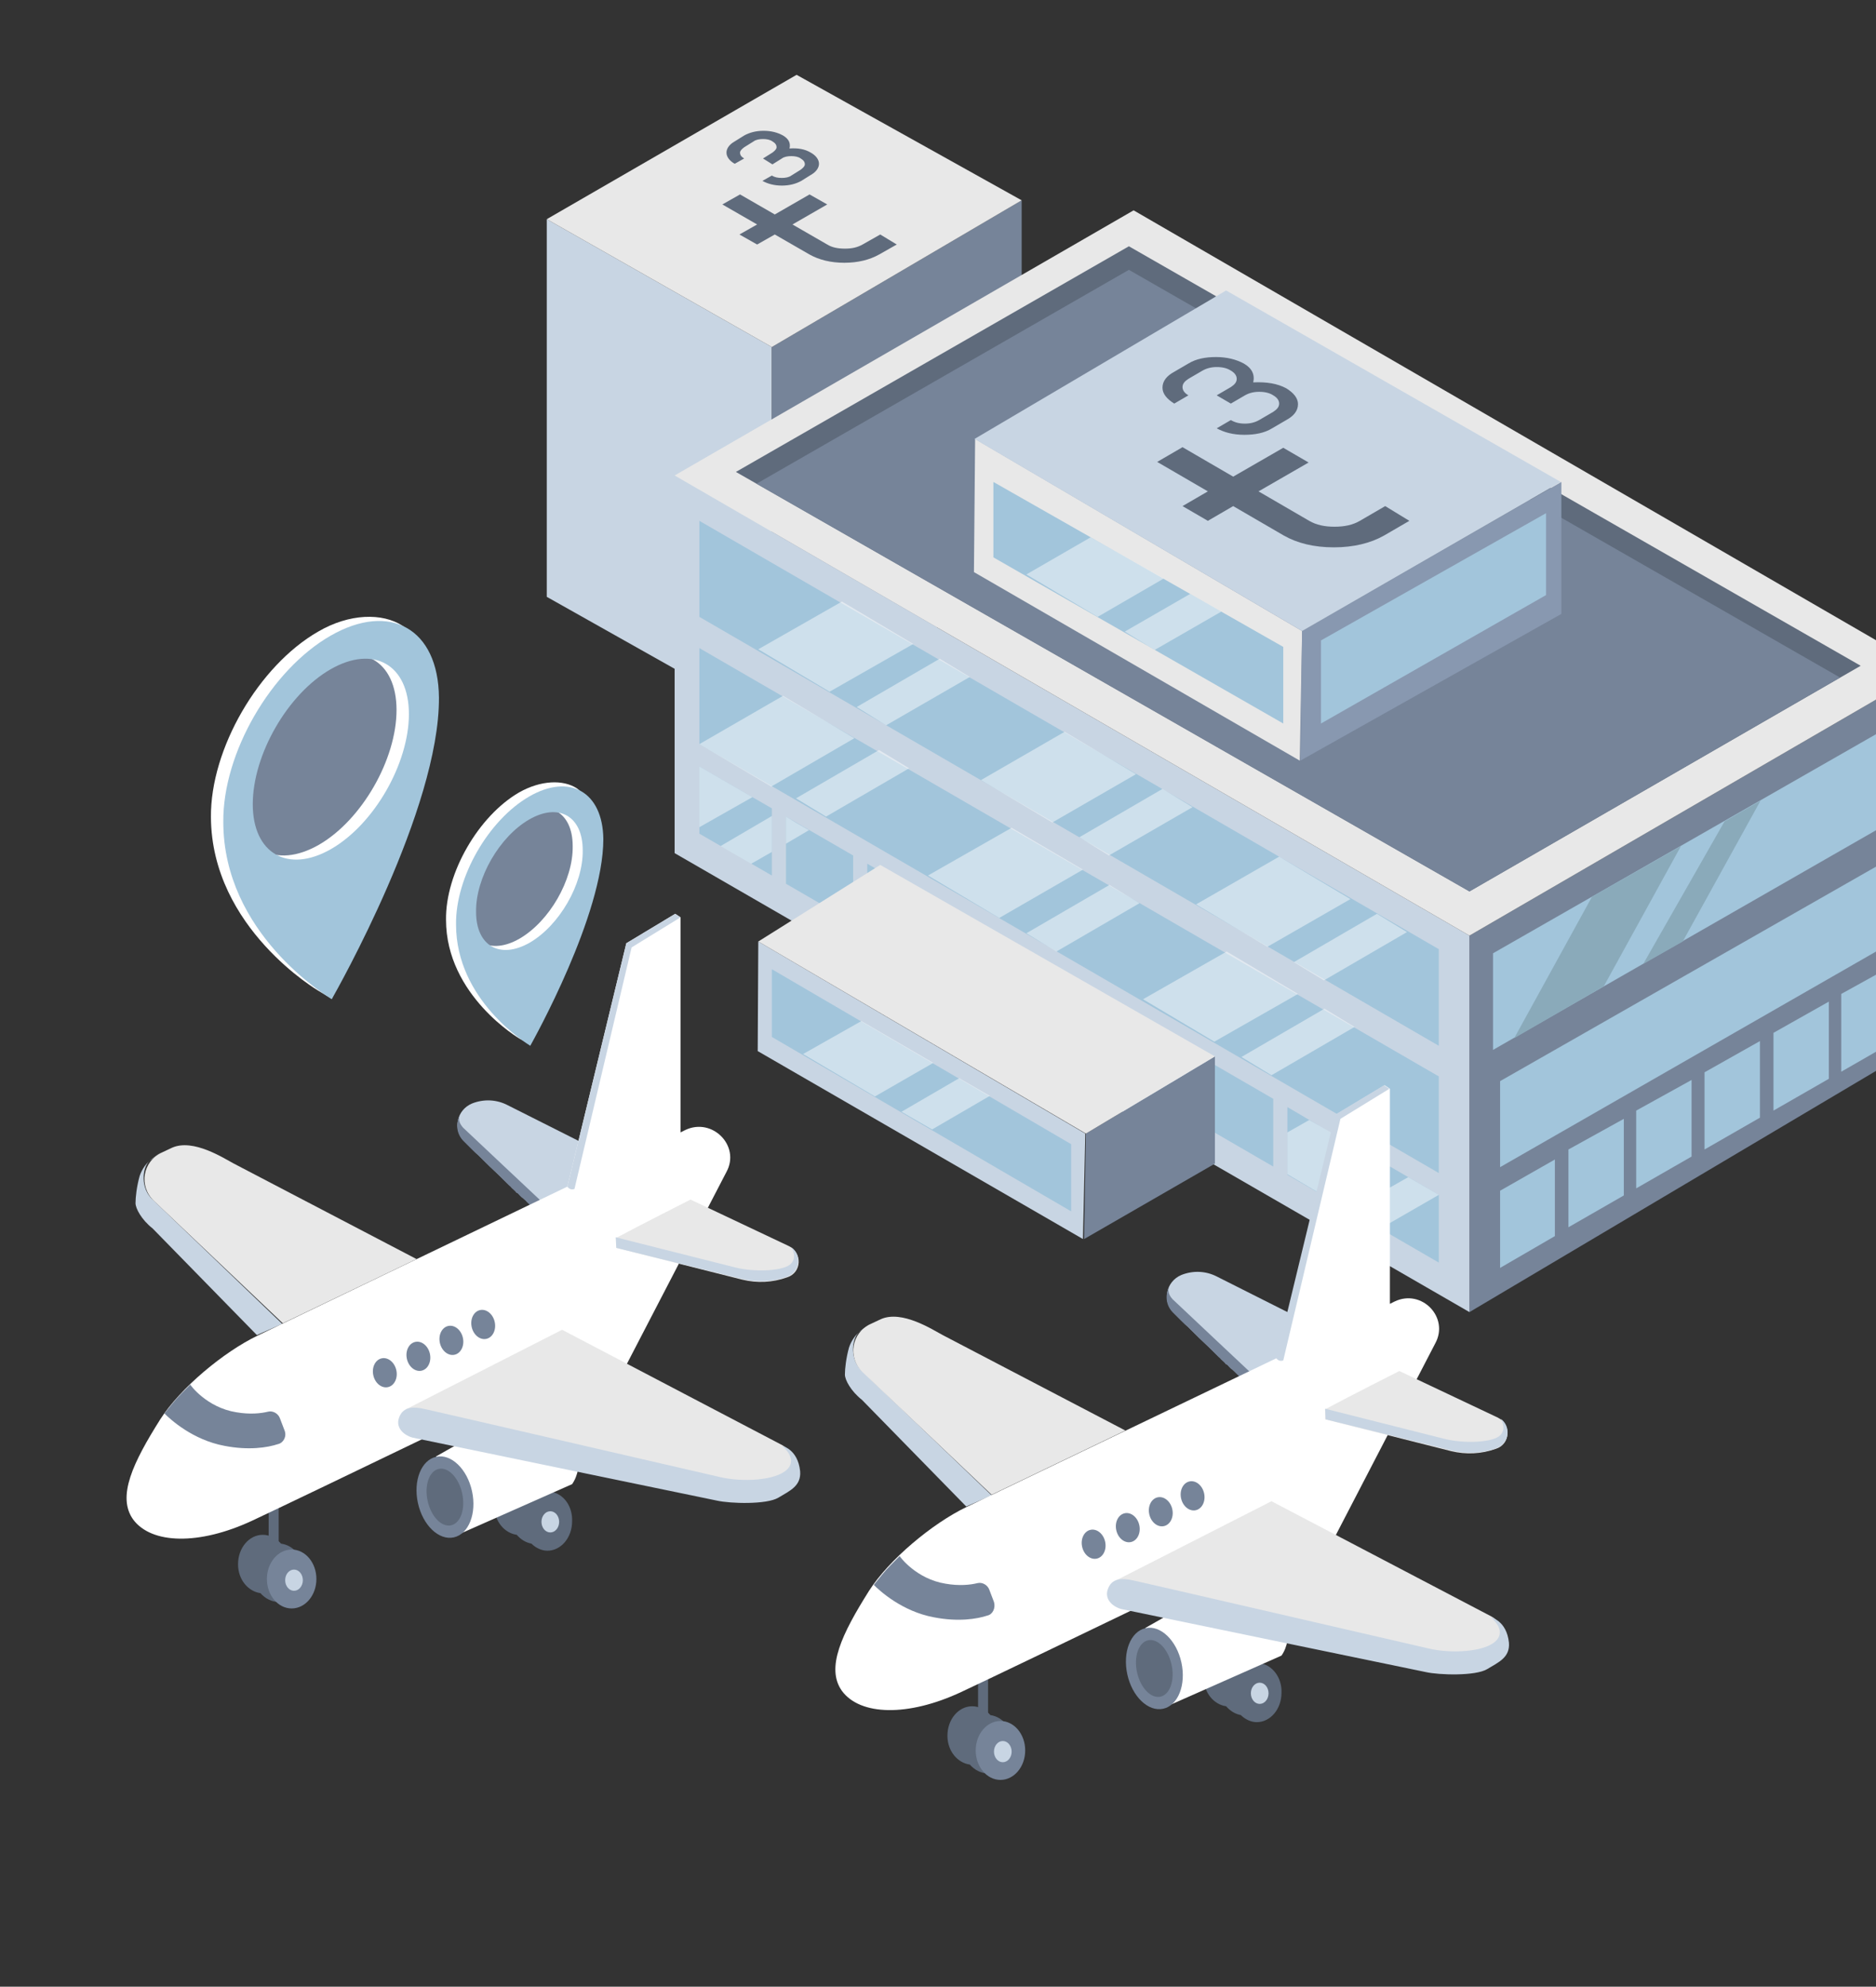 <svg xmlns="http://www.w3.org/2000/svg" viewBox="50 25 318.4 337.2">
  <rect x="50" y="25" width="318.4" height="337.2" fill="#333333" stroke="none"/>
  <style>
    .st0{display:none;} .st1{display:inline;opacity:0.5;} .st2{opacity:0.5;} .st3{clip-path:url(#SVGID_2_);fill:none;stroke:#231F20;stroke-width:0.25;stroke-miterlimit:10;} .st4{fill:#FF5E63;} .st5{fill:none;stroke:#349EE2;stroke-miterlimit:10;} .st6{opacity:0.28;fill:none;stroke:#349EE2;stroke-miterlimit:10;} .st7{fill:#1DBC87;} .st8{fill:#349EE2;} .st9{fill:#089FFF;} .st10{fill:#484A63;} .st11{opacity:0.3;fill:#FFFFFF;} .st12{fill:#D9DBDB;} .st13{opacity:0.35;fill:#FFFFFF;} .st14{opacity:0.35;} .st15{fill:#FFFFFF;} .st16{fill:#E8E8E8;} .st17{fill:#C8D5E3;} .st18{fill:#768499;} .st19{opacity:0.68;} .st20{opacity:0.5;fill:#FFFFFF;} .st21{fill:#8C8C8C;} .st22{fill:#A2C5DB;} .st23{fill:#E0E0E0;} .st24{opacity:0.55;fill:#FFFFFF;} .st25{opacity:0.4;fill:#FFFFFF;} .st26{opacity:0.56;fill:#E6F9FF;} .st27{fill:none;stroke:#FFFFFF;stroke-linecap:round;stroke-linejoin:round;stroke-miterlimit:10;} .st28{fill:#FEFEFE;fill-opacity:0.5;} .st29{opacity:0.36;} .st30{opacity:0.75;} .st31{fill:#7BE3FF;} .st32{fill:#677285;} .st33{fill:#FEFEFE;} .st34{fill:#324566;} .st35{opacity:0.49;} .st36{opacity:0.25;fill:#FFFFFF;} .st37{opacity:0.57;fill:#7BE3FF;} .st38{fill:#5A6777;} .st39{opacity:0.36;fill:#FFFFFF;} .st40{opacity:0.55;} .st41{opacity:0.4;} .st42{enable-background:new ;} .st43{fill:none;stroke:#C8D5E3;stroke-width:0.5;stroke-linecap:round;stroke-linejoin:round;stroke-miterlimit:10;} .st44{fill:#CCCCCC;} .st45{fill:#839FB1;} .st46{fill:#A2ACB7;} .st47{fill:#5F6B7C;} .st48{opacity:0.49;fill:#FFFFFF;} .st49{opacity:0.59;fill:#7BE3FF;} .st50{opacity:0.49;fill:#FFFFFF;fill-opacity:0.35;} .st51{fill:none;stroke:#C8D5E3;stroke-width:0.5;stroke-miterlimit:10;} .st52{opacity:0.91;fill:#ACB7C1;} .st53{fill:#ACB8C4;} .st54{fill:none;stroke:#E8E8E8;stroke-linecap:round;stroke-linejoin:round;stroke-miterlimit:10;} .st55{fill:none;stroke:#D9DBDB;stroke-width:2;stroke-linecap:round;stroke-linejoin:round;stroke-miterlimit:10;} .st56{fill:#A2ACB1;} .st57{fill:#4054B2;} .st58{fill:#20BCD2;} .st59{fill:#FC5457;} .st60{fill:#FC5830;} .st61{fill:none;stroke:#FC5830;stroke-width:2;stroke-linecap:round;stroke-linejoin:round;stroke-miterlimit:10;} .st62{fill:none;stroke:#FC5457;stroke-width:2;stroke-linecap:round;stroke-linejoin:round;stroke-miterlimit:10;} .st63{fill:none;stroke:#20BCD2;stroke-width:2;stroke-linecap:round;stroke-linejoin:round;stroke-miterlimit:10;} .st64{opacity:0.47;fill:#FFFFFF;} .st65{fill:#8898B0;} .st66{fill:#8AAABA;} .st67{clip-path:url(#SVGID_4_);fill:none;stroke:#231F20;stroke-width:0.25;stroke-miterlimit:10;} .st68{display:inline;fill:none;stroke:#EB008B;stroke-width:0.5;stroke-linecap:round;stroke-linejoin:round;stroke-miterlimit:10;} .st69{display:inline;fill:none;stroke:#EB008B;stroke-linecap:round;stroke-linejoin:round;stroke-miterlimit:10;} .st70{display:inline;fill:none;stroke:#EB008B;stroke-miterlimit:10;} .st71{display:inline;fill:#9D9FA2;} .st72{display:inline;fill:#C7C8CA;} .st73{display:inline;fill:#F1F2F2;} .st74{display:inline;opacity:0.5;fill:#9D9FA2;} .st75{display:inline;} .st76{fill:none;stroke:#00AEEF;stroke-miterlimit:10;} .st77{fill:none;stroke:#EB008B;stroke-miterlimit:10;} .st78{display:inline;fill:none;stroke:#0AEA10;stroke-width:2;stroke-linecap:round;stroke-linejoin:round;stroke-miterlimit:10;} .st79{display:inline;fill:none;stroke:#FFBC00;stroke-width:2;stroke-linecap:round;stroke-linejoin:round;stroke-miterlimit:10;} .st80{display:inline;fill:none;stroke:#C000FF;stroke-width:2;stroke-linecap:round;stroke-linejoin:round;stroke-miterlimit:10;} .st81{fill:#FFBC00;} .st82{fill:#C000FF;} .st83{fill:#0AEA10;}
  </style>
  <g id="Layer_6">
    <path d="M181 147.8V83.9l-38.2-21.7v64.1z" class="st17"/>
    <path d="M181 147.8V83.9L223.4 59v64z" class="st18"/>
    <path d="M142.8 62.2l42.4-24.5L223.4 59 181 83.9z" class="st16"/>
    <path d="M202.2 66.5l-3 1.7c-1.6.9-3.6 1.4-5.9 1.4-2.3 0-4.3-.5-5.9-1.4l-5.9-3.4-3 1.7-3-1.7 3-1.7-5.9-3.4 3-1.7 5.9 3.4 5.9-3.4 3 1.7-5.9 3.4 5.9 3.4c.8.5 1.8.7 3 .7s2.1-.2 3-.7l3-1.7 2.8 1.7zM187.6 50.9c.9.5 1.4 1.2 1.4 1.9s-.5 1.4-1.4 1.9l-1.6 1c-.9.5-2 .8-3.3.8-1.3 0-2.4-.3-3.3-.8l1.6-.9c.5.3 1 .4 1.7.4.6 0 1.2-.1 1.6-.4l1.6-1c.4-.3.7-.6.7-.9 0-.4-.2-.7-.7-1-.4-.3-1-.4-1.6-.4-.6 0-1.2.1-1.6.4l-1.6 1-1.6-1 1.6-1c.4-.3.7-.6.7-.9 0-.4-.2-.7-.7-1-.4-.3-1-.4-1.6-.4-.6 0-1.2.1-1.6.4l-1.6 1c-.4.3-.7.6-.7.9 0 .4.2.7.7 1l-1.6.9c-.9-.5-1.4-1.2-1.4-1.9s.5-1.4 1.4-1.9l1.6-1c.9-.5 2-.8 3.3-.8 1.3 0 2.4.3 3.3.8 1 .6 1.3 1.3 1.1 2.2 1.4-.1 2.6.1 3.6.7z" class="st47"/>
    <path d="M299.4 247.7v-63.9l77.7-45.1v62.9z" class="st18"/>
    <path d="M299.4 247.7v-63.9l-134.9-78.1v64.1z" class="st17"/>
    <path d="M210.5 179.3l-13.3-7.7V183l13.3 7.7zM237.9 195.2l-11.2-6.5v11.5l11.2 6.5zM224.3 187.3l-11.4-6.6v11.4l11.4 6.7zM183.4 175l11.4 6.6v-11.4l-11.4-6.6zM251.8 203.2l-11.5-6.6V208l11.5 6.7zM181 162.2l-12.3-7.1v11.4l12.3 7.1zM282.3 220.9v11.5l11.9 6.9v-11.5zM279.9 219.6l-11.4-6.7v11.5l11.4 6.6zM266.1 211.5l-11.9-6.9v11.5l11.9 6.9zM168.7 113.4v16.3l125.5 72.8v-16.4zM168.7 135v16.3l125.5 72.8v-16.4zM304.6 227.1v13.1l9.3-5.4v-13zM304.6 208.5v14.6l67.3-38.6v-14.4zM303.4 186.8v16.4l67.3-38.6v-16.3zM316.2 220.1v13.2l9.4-5.4v-13zM327.7 213.5v13.2l9.4-5.4v-13zM339.3 207v13.1l9.4-5.4v-13zM351 200.3v13.2l9.4-5.4V195zM362.5 193.7v13.2l9.4-5.4v-13z" class="st22"/>
    <path d="M164.5 105.7l77.9-45 134.7 78-77.7 45.1z" class="st16"/>
    <path d="M174.9 105.1l66.7-38.3L365.8 138l-66.4 38.3z" class="st47"/>
    <path d="M178.4 107.1l121 69.2 62.9-36.3-120.7-69.2z" class="st18"/>
    <path d="M253 178.5l14.1-8.1 12.1 7.2-14.1 8.1zM269.6 188.3l14.1-8.2 5.1 3.1-14.1 8.2zM216.5 157.4l14.2-8.2 12.1 7.2-14.2 8.2zM233.2 167.1l14.1-8.2 5.1 3.1-14.2 8.2zM178.7 135.2l14.2-8.1 12.1 7.2-14.2 8.1zM195.4 145l14.1-8.2 5.1 3.1-14.2 8.2zM168.7 151.3l14.2-8.2 12.1 7.2-14.1 8.2zM185.1 160.5l14.1-8.2 5.1 3.1-14.1 8.2zM207.5 173.6l14.2-8.1 12.1 7.1-14.2 8.2zM224.2 183.4l14.1-8.2 5.1 3.1-14.1 8.2zM177.7 160.3l-9-5.2v10.3zM177.5 171.6l3.5-2v-6.1l-8.7 5.1zM183.4 168.2l3.9-2.3-2.1-1.2-1.8-1.1zM244 194.6l14.2-8.1 12.1 7.2-14.2 8.1zM210.5 179.5l-11.9-7-1.4.8v9.7l3.9 2.3 9.4-5.5zM260.7 204.4l14.1-8.2 5.1 3.1-14.1 8.2zM212.9 189.7l7.5-4.4-5.1-3.1-2.4 1.4zM246.2 211.4l5.6-3.2v-5l-1-.5-9.9 5.7zM237.9 204.9v-9.7L234 193l-7.3 4.2v3l9.7 5.6zM246.3 200.1l-6-3.5v6.9zM256 205.7l-1.8-1.1v2.1zM279.9 224.8v-5.3l-7.7-4.4-3.7 2.1v7.1l6.1 3.6zM289 224.8l-6.7 3.8v3.8l2 1.1 9.9-5.7z" class="st64"/>
    <path d="M233.8 235.3l-55.2-31.9.1-18.6 55.5 32.6z" class="st17"/>
    <path d="M234 235.3l22.2-12.8v-18.2l-21.9 13.1z" class="st18"/>
    <path d="M256.2 204.3l-56.8-32.5-20.7 13 55.6 32.6z" class="st16"/>
    <g>
      <path d="M270.6 154.1l-55.3-32 .2-22.6 55.5 32.6z" class="st16"/>
      <path d="M270.7 154.1l44.3-24.9v-22.4l-44 25.3z" class="st65"/>
      <path d="M314.9 106.8l-56.8-32.5-42.7 25.2 55.6 32.6z" class="st17"/>
    </g>
    <path d="M181 189.5V201l50.8 29.6v-11.4z" class="st22"/>
    <path d="M186.3 203.9l12.2 7.2 9.9-5.7-12.2-7.1zM203 213.7l5.2 3 9.8-5.7-5.2-3z" class="st64"/>
    <path d="M274.2 133.7v14.1l38.2-21.8v-13.9zM267.8 134.8v13l-49.2-28.2v-12.8z" class="st22"/>
    <path d="M235.1 116.2l-10.9 6.3 12.1 7.2 11.2-6.5zM257.3 128.8l-5.3-3-11.1 6.4 3.9 2.4 1.2.7z" class="st64"/>
    <path d="M307 201.2l15.2-8.8 13.1-23.8-15.1 8.6zM328.9 188.6l6.7-3.8 13.2-23.9-6.1 3.5z" class="st66"/>
    <g>
      <path d="M289.2 113.4l-4.3 2.5c-2.3 1.3-5.2 2-8.5 2-3.4 0-6.2-.7-8.5-2l-8.6-5-4.3 2.5-4.3-2.5 4.3-2.5-8.6-5 4.3-2.5 8.6 5 8.5-4.9 4.3 2.5-8.5 4.9 8.6 5c1.2.7 2.6 1 4.3 1 1.7 0 3.1-.3 4.3-1l4.3-2.5 4.1 2.5zM268.3 90.9c1.3.8 2 1.7 2 2.7 0 1.1-.7 2-2 2.7l-2.4 1.4c-1.3.8-2.9 1.1-4.7 1.1-1.9 0-3.4-.4-4.7-1.1l2.4-1.4c.7.4 1.4.6 2.4.6.9 0 1.7-.2 2.4-.6l2.4-1.4c.6-.4 1-.8 1-1.4 0-.5-.3-1-1-1.4-.6-.4-1.4-.6-2.4-.6-.9 0-1.7.2-2.4.6l-2.4 1.4-2.4-1.4 2.4-1.4c.6-.4 1-.8 1-1.4 0-.5-.3-1-1-1.4-.6-.4-1.4-.6-2.4-.6-.9 0-1.7.2-2.4.6l-2.4 1.4c-.6.4-1 .8-1 1.4 0 .5.3 1 1 1.4l-2.4 1.4c-1.3-.8-2-1.7-2-2.7 0-1.1.7-2 2-2.7l2.4-1.4c1.3-.8 2.9-1.1 4.7-1.1 1.8 0 3.4.4 4.7 1.1 1.4.8 1.9 1.9 1.6 3.2 2.3-.1 4.1.2 5.6 1z" class="st47"/>
    </g>
    <g>
      <path d="M97.9 249.7l-22.2-21.3c-2.1-2.2-1.4-5.9 0-6.6l1.7-1.3-1.5 1.1c-1 .7-1.8 1.8-2.2 3-.5 1.8-.7 3.6-.7 4.6 0 .9 1 2.8 2.9 4.3l17.7 18.1 4.3-1.9z" class="st17"/>
      <path d="M97.7 287c-.8-.9-1.9-1.5-3.1-1.5-2.3 0-4.2 2.2-4.2 5 0 2.6 1.7 4.6 3.8 4.9.8.9 1.9 1.5 3.1 1.5 2.3 0 4.2-2.2 4.2-5 0-2.6-1.6-4.6-3.8-4.9z" class="st47"/>
      <ellipse cx="99.5" cy="293" class="st18" rx="4.2" ry="5"/>
      <ellipse cx="99.9" cy="293.2" class="st17" rx="1.5" ry="1.8"/>
      <path d="M97.3 288c0 1-1.7 1.1-1.7 0v-7.8h1.7v7.8zM143.5 278.2c-.6-.6-1.4-1-2.3-1.1-.8-.9-1.9-1.5-3.1-1.5-2.3 0-4.2 2.2-4.2 5 0 2.6 1.7 4.6 3.8 4.9.7.8 1.5 1.3 2.5 1.5.7.7 1.7 1.2 2.7 1.2 2.3 0 4.2-2.2 4.2-5 .1-2.6-1.5-4.7-3.6-5z" class="st47"/>
      <ellipse cx="143.4" cy="283.3" class="st17" rx="1.5" ry="1.8"/>
      <path d="M140 229.4c-.1.1-6.7-6.2-11.2-10.7-2-2-1.3-5.3 1.3-6.4 2-.8 4.2-.7 6.1.3l14.1 7.1v7.9l-10.3 1.8z" class="st17"/>
      <path d="M142.1 229.1s-13.1-12.3-13.5-12.7c-.8-.9-.8-1.6-.5-2.2-.8 1.4-.7 3.3.7 4.6l1 1 .3.3c.3.3.7.7 1.1 1l.2.2 1.5 1.5.2.2c.5.5 1 .9 1.5 1.4l.3.3.6.6.4.4.5.5c.1.1.3.2.4.4.3.3.6.5.8.8.1.1.1.1.2.1.2.1.3.3.4.4l.2.2c.1.1.2.2.4.3l.2.2c.2.1.3.3.4.4l.3.3s.1 0 .1.1c.1.1.1.1.2.1l.1.1 2-.5z" class="st18"/>
      <path d="M76.1 228.8c-2.6-2.5-1.9-6.7 1.4-8.2l1.7-.8c3.6-1.6 8.8 1.8 10.5 2.7l31 16.2L98 249.6l-21.9-20.8z" class="st16"/>
      <path d="M166.3 216.8l-.8.4v-36.5l-.9-.6-8.3 5-10 41.3-52.6 25.3c-5.8 2.8-13.1 8.9-16.5 14.2-4.6 7.3-7.4 13.1-4.6 17 3.1 4.2 11.2 4.4 20.2.2s58.2-28 58.2-28l4.3 3.5 18-34.7c2.4-4.4-2.4-9.3-7-7.1z" class="st15"/>
      <path d="M147.5 226.8l9.7-41 8.3-5.1-.9-.6-8.3 5-10 41.3s.4.7 1.2.4z" class="st17"/>
      <path d="M154.6 235.1c4.1-2.2 12.6-6.5 12.6-6.5l16.7 7.9c2.3 1.1 2.2 4.5-.3 5.3-2.5.9-5.1 1-7.6.4l-21.4-5.4v-1.7z" class="st16"/>
      <path d="M124 272.2l11.1-6.3 12.8 3.1s1.3 4.9-.8 7.9l-20.1 8.9-3-13.6z" class="st15"/>
      <ellipse cx="125.5" cy="279.1" transform="rotate(-12.312 125.502 279.002)" class="st18" rx="4.7" ry="7"/>
      <ellipse cx="125.5" cy="279.1" transform="rotate(-12.312 125.514 279.06)" class="st47" rx="3" ry="4.9"/>
      <path d="M98.3 267.8l-.8-2.1c-.3-.8-1.2-1.3-2-1.1-1.2.3-3.1.5-5.4.1-5-.8-7.8-4.6-7.8-4.7l-.1.1-1.4 1.4c-1.1 1.1-2 2.3-2.9 3.4 1 1 4.8 4.5 10.2 5.5 4.1.8 7.3.3 9.1-.3.9-.2 1.5-1.3 1.1-2.3z" class="st18"/>
      <ellipse cx="115.3" cy="258" transform="rotate(-12.312 115.268 257.94)" class="st18" rx="2" ry="2.5"/>
      <ellipse cx="121" cy="255.2" transform="rotate(-12.312 121.014 255.154)" class="st18" rx="2" ry="2.5"/>
      <ellipse cx="126.6" cy="252.5" transform="rotate(-12.312 126.588 252.448)" class="st18" rx="2" ry="2.5"/>
      <ellipse cx="132" cy="249.8" transform="rotate(-12.312 131.998 249.753)" class="st18" rx="2" ry="2.5"/>
      <path d="M154.6 236.8l11.3 2.8 10.1 2.5c2.5.6 5.2.5 7.6-.4 2.2-.8 2.5-3.7.7-5 .2.3 1.1 1.9-.3 3-1.6 1.1-6.2 1.2-9.3.4l-20.2-5.1.1 1.8z" class="st17"/>
      <path d="M118.9 264.2l26.5-13.5 37.4 19.6c2.2 1.2 2.2 4.4-.1 5.5l-5.9 2.9-57.9-14.5z" class="st16"/>
      <path d="M120 269c-1.7-.5-2.8-1.8-2.3-3.3.6-1.8 2.1-2.1 4.6-1.5 2.3.5 36 8.3 49.9 11.5 3.8.9 9.5.6 11.4-1.3s-.9-4-.9-4 2.7.5 3.1 4.3c.2 2.5-1.7 3.3-3.7 4.5-2 1.2-8.2 1-10.4.5L120 269z" class="st17"/>
    </g>
    <g>
      <path d="M218.3 278.8l-22.2-21.3c-2.1-2.2-1.4-5.9 0-6.6l1.7-1.3-1.5 1.1c-1 .7-1.8 1.8-2.2 3-.5 1.8-.7 3.6-.7 4.6 0 .9 1 2.8 2.9 4.3l17.7 18.1 4.3-1.9z" class="st17"/>
      <path d="M218.1 316.1c-.8-.9-1.9-1.5-3.1-1.5-2.3 0-4.2 2.2-4.2 5 0 2.6 1.7 4.6 3.8 4.9.8.9 1.9 1.5 3.1 1.5 2.3 0 4.2-2.2 4.2-5 0-2.6-1.7-4.6-3.8-4.9z" class="st47"/>
      <ellipse cx="219.8" cy="322.1" class="st18" rx="4.2" ry="5"/>
      <ellipse cx="220.2" cy="322.3" class="st17" rx="1.5" ry="1.8"/>
      <path d="M217.7 317.1c0 1-1.7 1.1-1.7 0v-7.8h1.7v7.8zM263.9 307.3c-.6-.6-1.4-1-2.3-1.1-.8-.9-1.9-1.5-3.1-1.5-2.3 0-4.2 2.2-4.2 5 0 2.6 1.7 4.6 3.8 4.9.7.8 1.5 1.3 2.5 1.5.7.7 1.7 1.2 2.7 1.2 2.3 0 4.2-2.2 4.2-5 .1-2.6-1.6-4.7-3.6-5z" class="st47"/>
      <ellipse cx="263.8" cy="312.4" class="st17" rx="1.5" ry="1.8"/>
      <path d="M260.4 258.5c-.1.1-6.7-6.2-11.2-10.7-2-2-1.3-5.3 1.3-6.4 2-.8 4.2-.7 6.1.3l14.1 7.1v7.9l-10.3 1.8z" class="st17"/>
      <path d="M262.5 258.2s-13.1-12.3-13.5-12.7c-.8-.9-.8-1.6-.5-2.2-.8 1.4-.7 3.3.7 4.6l1 1 .3.3c.3.3.7.7 1.1 1l.2.2 1.5 1.5.2.2c.5.5 1 .9 1.5 1.4l.3.3.6.6.4.4.5.5c.1.1.3.2.4.4.3.3.6.5.8.8.1.1.1.1.2.1.2.1.3.3.4.4l.2.2c.1.1.2.2.4.3l.2.2.4.4.3.3s.1 0 .1.1c.1.1.1.1.2.1l.1.1 2-.5z" class="st18"/>
      <path d="M196.4 257.9c-2.6-2.5-1.9-6.7 1.4-8.2l1.7-.8c3.6-1.6 8.8 1.8 10.5 2.7l31 16.2-22.7 10.9-21.9-20.8z" class="st16"/>
      <path d="M286.7 245.9l-.8.4v-36.5l-.9-.6-8.3 5-10 41.3-52.7 25.3c-5.8 2.8-13.1 8.9-16.5 14.2-4.6 7.3-7.4 13.1-4.6 17 3.1 4.2 11.2 4.4 20.2.2s58.2-28 58.2-28l4.3 3.5 18-34.7c2.4-4.4-2.3-9.3-6.9-7.1z" class="st15"/>
      <path d="M267.8 255.9l9.7-41 8.3-5.1-.9-.6-8.3 5-10 41.3s.4.7 1.2.4z" class="st17"/>
      <path d="M274.9 264.2c4.1-2.2 12.6-6.5 12.6-6.5l16.7 7.9c2.3 1.1 2.2 4.5-.3 5.3-2.5.9-5.1 1-7.6.4l-21.4-5.4v-1.7z" class="st16"/>
      <path d="M244.4 301.3l11.1-6.3 12.8 3.1s1.3 4.9-.8 7.9l-20.1 8.9-3-13.6z" class="st15"/>
      <ellipse cx="245.9" cy="308.2" transform="rotate(-12.312 245.833 308.092)" class="st18" rx="4.7" ry="7"/>
      <ellipse cx="245.9" cy="308.2" transform="rotate(-12.312 245.845 308.15)" class="st47" rx="3" ry="4.9"/>
      <path d="M218.7 296.9l-.8-2.1c-.3-.8-1.2-1.3-2-1.1-1.2.3-3.1.5-5.4.1-5-.8-7.8-4.6-7.8-4.7l-.1.1-1.4 1.4c-1.1 1.1-2 2.3-2.9 3.4 1 1 4.8 4.5 10.2 5.5 4.1.8 7.3.3 9.1-.3.9-.2 1.4-1.3 1.1-2.3z" class="st18"/>
      <ellipse cx="235.6" cy="287.1" transform="rotate(-12.312 235.598 287.03)" class="st18" rx="2" ry="2.5"/>
      <ellipse cx="241.4" cy="284.3" transform="rotate(-12.312 241.345 284.244)" class="st18" rx="2" ry="2.5"/>
      <ellipse cx="247" cy="281.6" transform="rotate(-12.312 246.92 281.54)" class="st18" rx="2" ry="2.5"/>
      <ellipse cx="252.4" cy="278.9" transform="rotate(-12.312 252.33 278.843)" class="st18" rx="2" ry="2.5"/>
      <path d="M275 265.9l11.3 2.8 10.1 2.5c2.5.6 5.2.5 7.6-.4 2.2-.8 2.5-3.7.7-5 .2.3 1.1 1.9-.3 3-1.6 1.1-6.2 1.2-9.3.4l-20.2-5.1.1 1.8z" class="st17"/>
      <path d="M239.3 293.3l26.5-13.5 37.4 19.6c2.2 1.2 2.2 4.4-.1 5.5l-5.9 2.9-57.9-14.5z" class="st16"/>
      <path d="M240.3 298.1c-1.7-.5-2.8-1.8-2.3-3.3.6-1.8 2.1-2.1 4.6-1.5 2.3.5 36 8.3 49.9 11.5 3.8.9 9.5.6 11.4-1.3 1.9-1.9-.9-4-.9-4s2.7.5 3.1 4.3c.2 2.5-1.7 3.3-3.7 4.5-2 1.2-8.2 1-10.4.5l-51.7-10.7z" class="st17"/>
    </g>
    <g>
      <path d="M104 132.2c5.3-3.1 10.9-3.2 14.3-1 3 2 4.1 5.9 4.1 11.4 0 14.5-16.1 51.9-16.1 51.9l-2.2-1.3s-18.2-10.6-18.3-29.5c-.1-11.6 8.1-25.7 18.2-31.5z" class="st15"/>
      <path d="M104.1 168.4c7.3-4.2 13.2-14.5 13.2-22.9 0-8.4-6-11.8-13.3-7.6-7.3 4.2-13.2 14.5-13.2 22.9 0 8.4 5.9 11.8 13.3 7.6" class="st18"/>
      <path d="M106.1 132.9c10.1-5.8 18.3-1.2 18.4 10.5.1 18.9-17.3 49.6-18.2 51.2-.9-.6-18.4-11.2-18.4-30.1-.1-11.7 8.1-25.8 18.2-31.6zm.1 36.2c7.3-4.2 13.2-14.5 13.2-22.9 0-8.4-6-11.8-13.3-7.6-7.3 4.2-13.2 14.5-13.2 22.9 0 8.4 6 11.8 13.3 7.6" class="st22"/>
    </g>
    <g>
      <path d="M138.1 159.5c3.7-2.1 7.5-2.2 9.8-.7 2 1.4 2.8 4.1 2.8 7.8 0 9.9-11 35.5-11 35.5l-1.5-.8s-12.5-7.3-12.5-20.2c-.1-7.9 5.5-17.6 12.4-21.6z" class="st15"/>
      <path d="M138.2 184.3c5-2.9 9.1-9.9 9-15.7 0-5.8-4.1-8.1-9.1-5.2-5 2.9-9.1 9.9-9 15.7 0 5.8 4.1 8.1 9.1 5.2" class="st18"/>
      <path d="M139.8 160.2c6.9-4 12.5-.8 12.6 7.2 0 12.9-11.8 34-12.4 35.1-.6-.4-12.6-7.7-12.6-20.6-.1-8 5.5-17.7 12.4-21.7zm.1 24.8c5-2.9 9.1-9.9 9-15.7 0-5.8-4.1-8.1-9.1-5.2-5 2.9-9.1 9.9-9 15.7 0 5.7 4 8.1 9.1 5.2" class="st22"/>
    </g>
  </g>
</svg>
